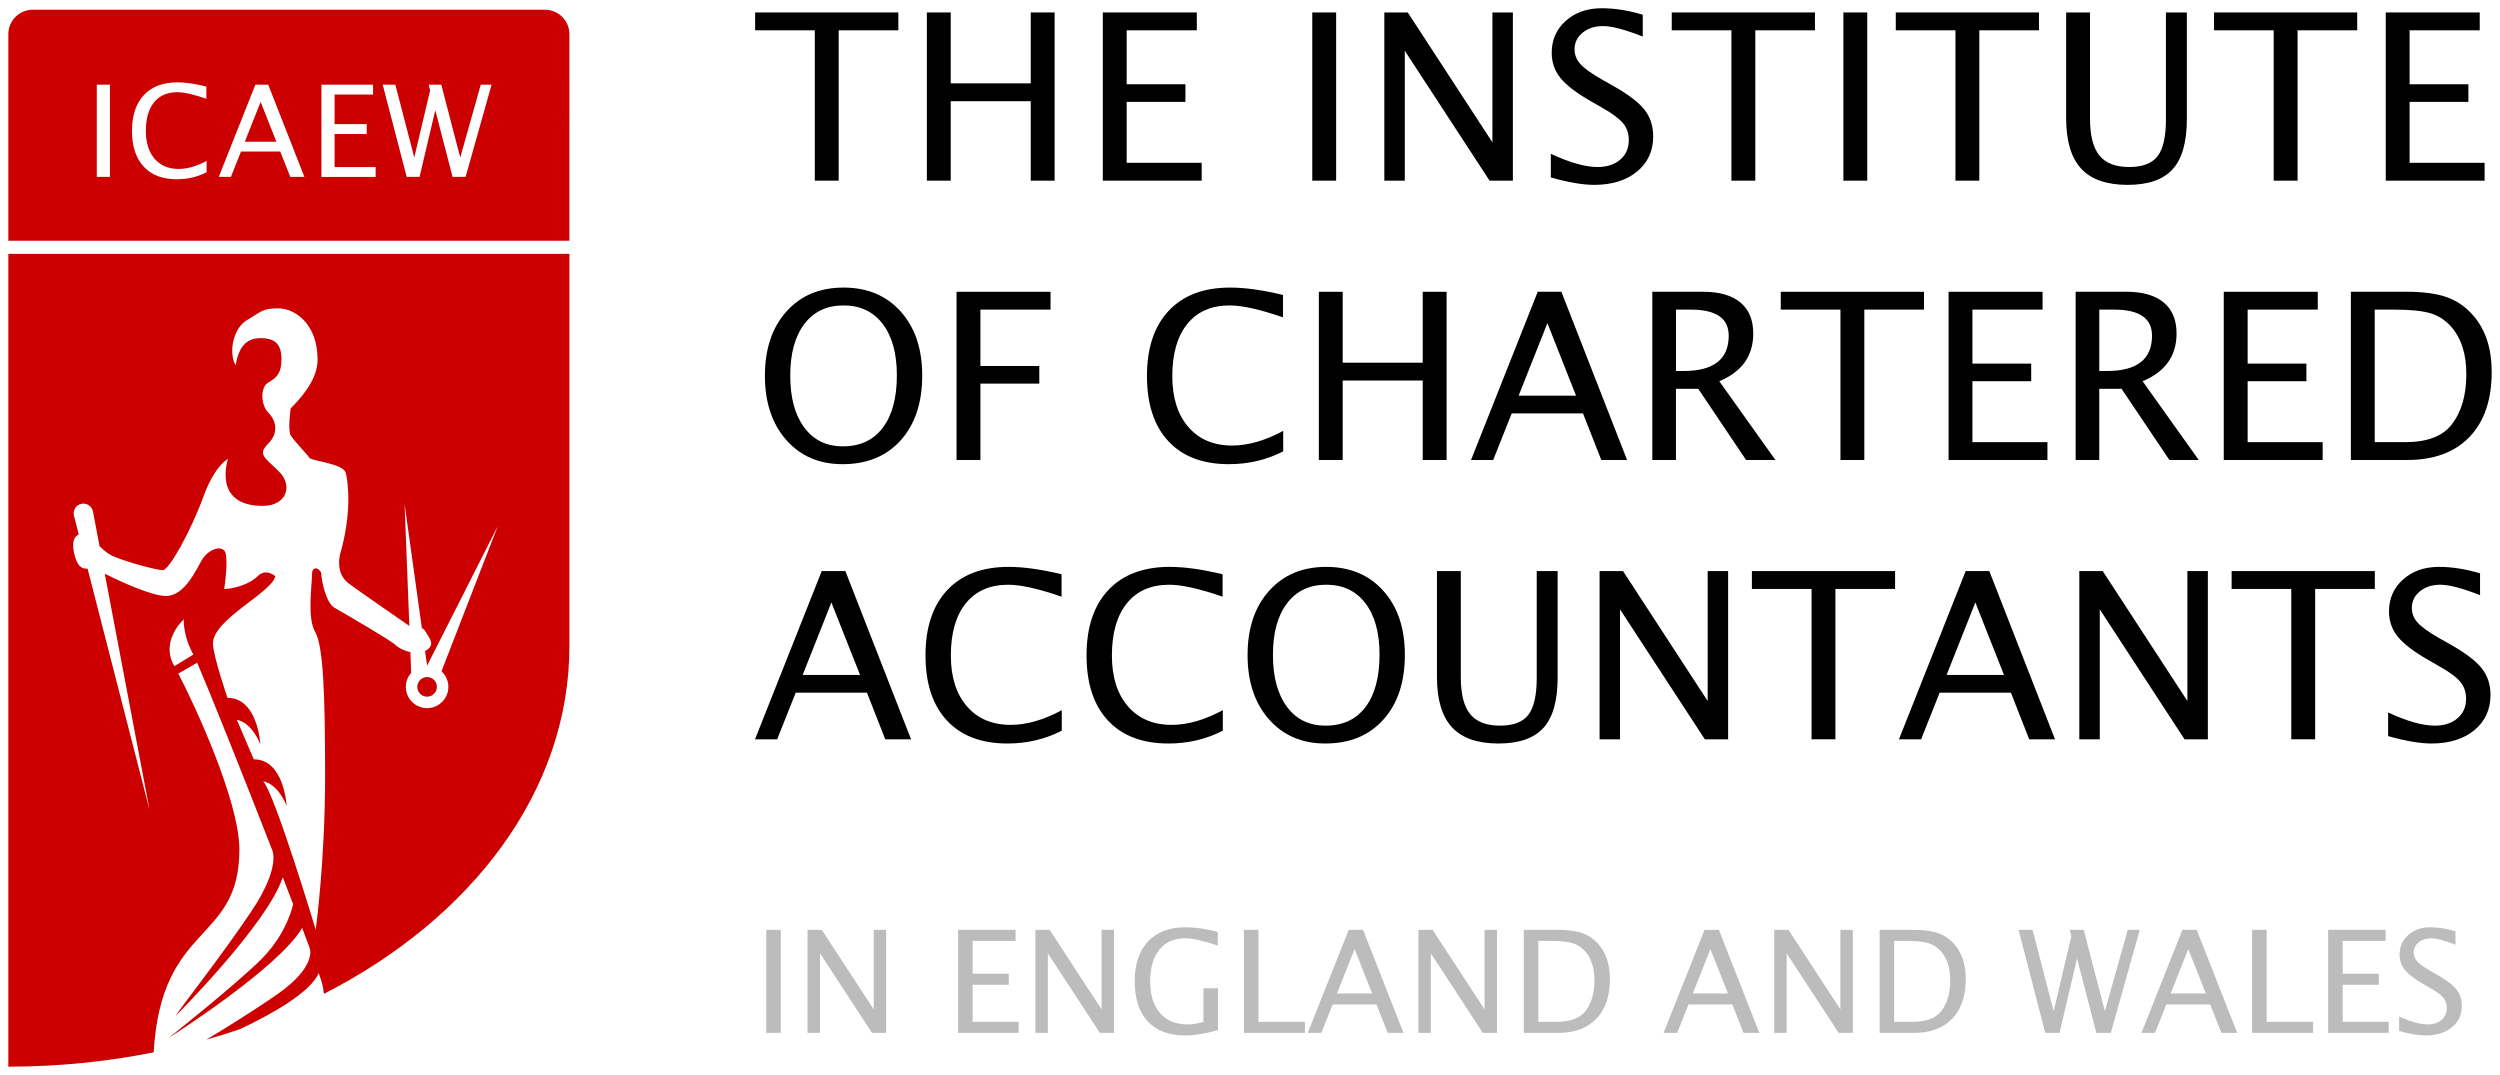 <?xml version="1.0" encoding="utf-8"?>
<!-- Generator: Adobe Illustrator 16.0.0, SVG Export Plug-In . SVG Version: 6.00 Build 0)  -->
<!DOCTYPE svg PUBLIC "-//W3C//DTD SVG 1.1//EN" "http://www.w3.org/Graphics/SVG/1.1/DTD/svg11.dtd">
<svg version="1.1" id="Layer_1" xmlns="http://www.w3.org/2000/svg" xmlns:xlink="http://www.w3.org/1999/xlink" x="0px" y="0px"
	 width="300px" height="129px" viewBox="0 71 300 129" enable-background="new 0 71 300 129" xml:space="preserve">
<path fill="#CC0000" d="M1,101.464V199c6.033,0,11.877-0.604,17.441-1.721c0.912-15.736,10.284-12.977,10.284-24.334
	c0-5.81-5.349-17.328-7.329-21.115l2.263-1.309c1.386,3.201,5.422,13.281,8.97,22.39c0,0,1.203,1.989-2.477,7.47
	c-3.679,5.48-8.569,11.646-9.086,12.539c0,0,11.041-11.036,12.867-16.65c0.432,1.117,0.849,2.203,1.246,3.238
	c0,0-0.69,3.467-3.792,6.568c-3.101,3.101-11.146,9.471-11.146,9.471s13.218-8.361,16.015-13.208
	c0.334,0.884,0.643,1.709,0.922,2.463c0,0,0.858,2.188-3.873,5.491c-2.79,1.947-6.204,4.059-8.543,5.464
	c1.377-0.389,2.728-0.813,4.059-1.269c4.005-1.902,8.466-4.447,9.425-6.723c0.129,0.371,0.234,0.69,0.315,0.949
	c0.162,0.518,0.254,1.031,0.315,1.543c17.777-9.083,29.453-24.375,29.453-41.717v-47.078L1,101.464L1,101.464z M20.917,150.945
	c-1.351-2.34,0-4.504,1.126-5.631c0,1.127,0.29,2.715,1.165,4.229L20.917,150.945z M52.98,151.557
	c0.503,0.469,0.823,1.129,0.823,1.867c0,1.409-1.142,2.553-2.552,2.553c-1.409,0-2.551-1.144-2.551-2.553
	c0-0.646,0.247-1.229,0.643-1.678h-0.001l-0.097-2.489c-0.777-0.167-1.485-0.551-1.802-0.868c-0.572-0.57-6.252-3.851-7.308-4.461
	c-1.055-0.607-1.574-3.419-1.574-4.019c0-0.601-1.122-1.248-1.122,0.047c0,1.296-0.596,5.183,0.372,6.86
	c0.967,1.677,1.201,7.136,1.201,17.347c0,10.21-1.127,18.396-1.127,18.396s-4.955-16.443-6.307-17.797c0,0,1.634,0.112,2.816,2.928
	c0,0-0.281-5.573-3.942-5.573l-2.027-4.729c0,0,1.633,0.111,2.816,2.926c0,0-0.282-5.573-3.942-5.573c0,0-1.746-5.069-1.746-6.532
	c0-2.873,7.039-6.082,7.49-8.053c0,0-1.098-1.043-2.141,0c-1.041,1.041-3.041,1.52-3.997,1.52c0,0,0.619-3.998,0-4.617
	c-0.62-0.619-2.012-0.015-2.704,1.184c-0.691,1.195-2.083,4.279-4.28,4.279c-1.683,0-5.42-1.711-7.348-2.67l5.378,28.364
	l-7.442-28.976c-0.588,0.035-1.247-0.139-1.625-1.9c-0.3-1.395,0.077-1.994,0.57-2.207l-0.585-2.277
	c-0.141-0.631,0.257-1.256,0.885-1.396c0.63-0.14,1.255,0.256,1.396,0.886l0.795,4.194c0.387,0.379,0.817,0.761,1.275,1.024
	c1.124,0.648,5.519,1.858,6.307,1.858c0.789,0,3.436-4.844,4.843-8.729c1.408-3.885,2.985-4.617,2.985-4.617
	s-1.915,5.631,4.168,5.631c2.871,0,3.66-2.421,1.97-4.109c-1.69-1.689-2.646-2.027-1.295-3.38c1.351-1.351,0.855-2.854-0.025-3.733
	c-0.88-0.881-0.963-3.017,0.025-3.588c0.987-0.569,1.576-1.068,1.576-2.814c0-1.745-0.731-2.506-2.505-2.506
	s-2.636,1.137-2.994,3.257c-0.88-1.522-0.298-4.465,1.378-5.435C31.33,108.43,31.427,108,33.38,108c1.954,0,4.731,1.8,4.731,6.156
	c0,1.802-1.089,3.716-3.229,5.855c0,0-0.372,2.584,0,3.229c0.373,0.646,2.035,2.325,2.253,2.702c0.219,0.38,4.059,0.668,4.355,1.803
	c0.295,1.135,0.751,4.807-0.676,9.762c0,0-0.653,2.282,1.051,3.528c1.417,1.035,5.81,4.075,7.257,5.078l-0.573-14.615l2.074,14.875
	c0.15,0.063,0.293,0.181,0.402,0.369c0.452,0.782,1.317,1.61,0.076,2.327c-0.031,0.017-0.065,0.021-0.096,0.039l0.246,1.765
	l8.485-16.747L52.98,151.557z"/>
<g>
	<g>
		<defs>
			<rect id="SVGID_1_" y="-100" width="300" height="300"/>
		</defs>
		<clipPath id="SVGID_2_">
			<use xlink:href="#SVGID_1_"  overflow="visible"/>
		</clipPath>
		<path clip-path="url(#SVGID_2_)" fill="#BCBCBC" d="M51.251,154.593c0.645,0,1.168-0.522,1.168-1.169s-0.523-1.168-1.168-1.168
			s-1.168,0.521-1.168,1.168C50.083,154.068,50.606,154.593,51.251,154.593"/>
	</g>
</g>
<g>
	<g>
		<defs>
			<path id="SVGID_3_" d="M50.083,153.424c0,0.646,0.523,1.169,1.168,1.169c0.646,0,1.169-0.522,1.169-1.169
				s-0.523-1.168-1.169-1.168C50.606,152.256,50.083,152.777,50.083,153.424"/>
		</defs>
		<clipPath id="SVGID_4_">
			<use xlink:href="#SVGID_3_"  overflow="visible"/>
		</clipPath>
		<rect x="50.083" y="152.256" clip-path="url(#SVGID_4_)" fill="#CC0000" width="2.337" height="2.337"/>
	</g>
</g>
<polygon points="97.776,92.679 97.776,74.636 90.616,74.636 90.616,72.494 107.801,72.494 107.801,74.636 100.641,74.636 
	100.641,92.679 "/>
<polygon points="111.224,92.679 111.224,72.494 114.087,72.494 114.087,81.004 123.689,81.004 123.689,72.494 126.554,72.494 
	126.554,92.679 123.689,92.679 123.689,83.146 114.087,83.146 114.087,92.679 "/>
<polygon points="132.337,92.679 132.337,72.494 143.616,72.494 143.616,74.636 135.2,74.636 135.2,81.113 142.251,81.113 
	142.251,83.227 135.2,83.227 135.2,90.537 144.202,90.537 144.202,92.679 "/>
<rect x="157.473" y="72.494" width="2.864" height="20.185"/>
<polygon points="166.12,92.679 166.12,72.494 168.93,72.494 179.09,88.082 179.09,72.494 181.545,72.494 181.545,92.679 
	178.748,92.679 168.575,77.09 168.575,92.679 "/>
<g>
	<g>
		<defs>
			<rect id="SVGID_5_" y="-100" width="300" height="300"/>
		</defs>
		<clipPath id="SVGID_6_">
			<use xlink:href="#SVGID_5_"  overflow="visible"/>
		</clipPath>
		<path clip-path="url(#SVGID_6_)" d="M191.296,93.184c-1.354,0-3.087-0.296-5.196-0.887V89.46c2.273,1.056,4.144,1.582,5.606,1.582
			c1.126,0,2.034-0.295,2.721-0.887c0.687-0.59,1.029-1.367,1.029-2.331c0-0.791-0.226-1.465-0.677-2.02
			c-0.449-0.554-1.278-1.172-2.487-1.854l-1.394-0.805c-1.717-0.981-2.93-1.907-3.633-2.774c-0.707-0.869-1.059-1.881-1.059-3.036
			c0-1.554,0.564-2.833,1.691-3.838s2.562-1.508,4.31-1.508c1.556,0,3.196,0.259,4.924,0.777v2.618
			c-2.127-0.836-3.715-1.254-4.76-1.254c-0.991,0-1.81,0.264-2.455,0.79c-0.646,0.528-0.968,1.192-0.968,1.992
			c0,0.673,0.234,1.269,0.709,1.786c0.474,0.519,1.338,1.137,2.592,1.854l1.443,0.818c1.746,0.992,2.966,1.929,3.656,2.811
			c0.691,0.881,1.036,1.941,1.036,3.179c0,1.754-0.647,3.164-1.942,4.227C195.146,92.653,193.432,93.184,191.296,93.184"/>
	</g>
</g>
<polygon points="207.771,92.679 207.771,74.636 200.609,74.636 200.609,72.494 217.795,72.494 217.795,74.636 210.637,74.636 
	210.637,92.679 "/>
<rect x="221.206" y="72.494" width="2.864" height="20.185"/>
<polygon points="234.654,92.679 234.654,74.636 227.493,74.636 227.493,72.494 244.678,72.494 244.678,74.636 237.518,74.636 
	237.518,92.679 "/>
<g>
	<g>
		<defs>
			<rect id="SVGID_7_" y="-100" width="300" height="300"/>
		</defs>
		<clipPath id="SVGID_8_">
			<use xlink:href="#SVGID_7_"  overflow="visible"/>
		</clipPath>
		<path clip-path="url(#SVGID_8_)" d="M247.938,72.494h2.864v12.738c0,2.027,0.375,3.502,1.125,4.427
			c0.749,0.922,1.944,1.383,3.581,1.383c1.6,0,2.733-0.434,3.402-1.302c0.668-0.868,1.003-2.34,1.003-4.412V72.494h2.509v12.794
			c0,2.754-0.566,4.758-1.697,6.013c-1.134,1.255-2.937,1.883-5.408,1.883c-2.519,0-4.379-0.648-5.578-1.95
			c-1.2-1.3-1.801-3.31-1.801-6.028V72.494z"/>
	</g>
</g>
<polygon points="272.842,92.679 272.842,74.636 265.684,74.636 265.684,72.494 282.866,72.494 282.866,74.636 275.707,74.636 
	275.707,92.679 "/>
<polygon points="286.289,92.679 286.289,72.494 297.567,72.494 297.567,74.636 289.152,74.636 289.152,81.113 296.206,81.113 
	296.206,83.227 289.152,83.227 289.152,90.537 298.154,90.537 298.154,92.679 "/>
<g>
	<g>
		<defs>
			<rect id="SVGID_9_" y="-100" width="300" height="300"/>
		</defs>
		<clipPath id="SVGID_10_">
			<use xlink:href="#SVGID_9_"  overflow="visible"/>
		</clipPath>
		<path clip-path="url(#SVGID_10_)" d="M101.145,124.562c2.064,0,3.66-0.744,4.788-2.23c1.126-1.486,1.691-3.584,1.691-6.294
			c0-2.628-0.567-4.683-1.698-6.165c-1.133-1.48-2.699-2.223-4.699-2.223c-2.01,0-3.578,0.742-4.706,2.229
			c-1.127,1.486-1.691,3.554-1.691,6.197c0,2.639,0.56,4.711,1.678,6.22C97.626,123.807,99.171,124.562,101.145,124.562
			 M101.104,126.701c-2.8,0-5.053-0.971-6.758-2.911c-1.705-1.94-2.557-4.508-2.557-7.698c0-3.21,0.857-5.775,2.571-7.699
			c1.714-1.924,4.003-2.884,6.867-2.884c2.855,0,5.142,0.959,6.86,2.877c1.719,1.919,2.578,4.479,2.578,7.679
			c0,3.264-0.859,5.854-2.578,7.768C106.369,125.745,104.041,126.701,101.104,126.701"/>
	</g>
</g>
<polygon points="114.786,126.198 114.786,106.014 126.065,106.014 126.065,108.152 117.649,108.152 117.649,114.918 
	124.715,114.918 124.715,117.033 117.649,117.033 117.649,126.198 "/>
<g>
	<g>
		<defs>
			<rect id="SVGID_11_" y="-100" width="300" height="300"/>
		</defs>
		<clipPath id="SVGID_12_">
			<use xlink:href="#SVGID_11_"  overflow="visible"/>
		</clipPath>
		<path clip-path="url(#SVGID_12_)" d="M147.469,126.701c-3.138,0-5.561-0.92-7.27-2.762c-1.709-1.84-2.564-4.448-2.564-7.821
			c0-3.362,0.87-5.974,2.612-7.828c1.741-1.854,4.193-2.781,7.358-2.781c1.809,0,3.927,0.296,6.356,0.888v2.685
			c-2.766-0.954-4.897-1.431-6.397-1.431c-2.191,0-3.887,0.74-5.088,2.223c-1.2,1.482-1.8,3.572-1.8,6.273
			c0,2.572,0.642,4.604,1.924,6.09c1.282,1.486,3.032,2.229,5.251,2.229c1.909,0,3.956-0.587,6.135-1.759v2.455
			C151.997,126.189,149.824,126.701,147.469,126.701"/>
	</g>
</g>
<polygon points="158.262,126.198 158.262,106.014 161.123,106.014 161.123,114.523 170.727,114.523 170.727,106.014 
	173.591,106.014 173.591,126.198 170.727,126.198 170.727,116.663 161.123,116.663 161.123,126.198 "/>
<path d="M189.125,118.479l-3.438-8.701l-3.451,8.701H189.125z M192.154,126.198l-2.196-5.593h-8.551l-2.224,5.593h-2.66
	l8.006-20.187h2.837l7.884,20.187H192.154z"/>
<g>
	<g>
		<defs>
			<rect id="SVGID_13_" y="-100" width="300" height="300"/>
		</defs>
		<clipPath id="SVGID_14_">
			<use xlink:href="#SVGID_13_"  overflow="visible"/>
		</clipPath>
		<path clip-path="url(#SVGID_14_)" d="M201.117,115.518h0.927c3.603,0,5.401-1.412,5.401-4.24c0-2.082-1.51-3.123-4.528-3.123h-1.8
			V115.518z M198.279,126.198v-20.187h6.111c1.938,0,3.42,0.43,4.452,1.281c1.032,0.855,1.548,2.096,1.548,3.725
			c0,2.69-1.357,4.601-4.076,5.729l6.735,9.452h-3.519l-5.742-8.539h-2.673v8.539H198.279z"/>
	</g>
</g>
<polygon points="220.855,126.198 220.855,108.152 213.693,108.152 213.693,106.014 230.88,106.014 230.88,108.152 223.719,108.152 
	223.719,126.198 "/>
<polygon points="233.829,126.198 233.829,106.014 245.107,106.014 245.107,108.152 236.691,108.152 236.691,114.633 
	243.744,114.633 243.744,116.746 236.691,116.746 236.691,124.057 245.693,124.057 245.693,126.198 "/>
<g>
	<g>
		<defs>
			<rect id="SVGID_15_" y="-100" width="300" height="300"/>
		</defs>
		<clipPath id="SVGID_16_">
			<use xlink:href="#SVGID_15_"  overflow="visible"/>
		</clipPath>
		<path clip-path="url(#SVGID_16_)" d="M251.915,115.518h0.927c3.602,0,5.4-1.412,5.4-4.24c0-2.082-1.51-3.123-4.527-3.123h-1.8
			V115.518L251.915,115.518z M249.077,126.198v-20.187h6.11c1.938,0,3.42,0.43,4.451,1.281c1.033,0.855,1.549,2.096,1.549,3.725
			c0,2.69-1.357,4.601-4.076,5.729l6.738,9.452h-3.521l-5.742-8.539h-2.673v8.539H249.077z"/>
	</g>
</g>
<polygon points="266.852,126.198 266.852,106.014 278.132,106.014 278.132,108.152 269.717,108.152 269.717,114.633 
	276.768,114.633 276.768,116.746 269.717,116.746 269.717,124.057 278.719,124.057 278.719,126.198 "/>
<g>
	<g>
		<defs>
			<rect id="SVGID_17_" y="-100" width="300" height="300"/>
		</defs>
		<clipPath id="SVGID_18_">
			<use xlink:href="#SVGID_17_"  overflow="visible"/>
		</clipPath>
		<path clip-path="url(#SVGID_18_)" d="M284.967,124.057h3.668c2.618,0,4.475-0.705,5.564-2.113c1.174-1.5,1.76-3.516,1.76-6.043
			c0-2.373-0.578-4.235-1.73-5.592c-0.701-0.826-1.537-1.394-2.51-1.697c-0.975-0.305-2.438-0.457-4.394-0.457h-2.358V124.057z
			 M282.104,126.198v-20.187h6.709c2.002,0,3.617,0.223,4.849,0.668c1.231,0.446,2.299,1.199,3.2,2.266
			c1.427,1.689,2.14,3.918,2.14,6.682c0,3.355-0.886,5.957-2.659,7.801c-1.771,1.848-4.268,2.771-7.486,2.771L282.104,126.198
			L282.104,126.198z"/>
	</g>
</g>
<path d="M103.205,151.995l-3.437-8.701l-3.451,8.701H103.205z M106.231,159.716l-2.195-5.592h-8.552l-2.223,5.592h-2.659
	l8.005-20.187h2.837l7.883,20.187H106.231z"/>
<g>
	<g>
		<defs>
			<rect id="SVGID_19_" y="-100" width="300" height="300"/>
		</defs>
		<clipPath id="SVGID_20_">
			<use xlink:href="#SVGID_19_"  overflow="visible"/>
		</clipPath>
		<path clip-path="url(#SVGID_20_)" d="M120.895,160.221c-3.138,0-5.561-0.92-7.27-2.764c-1.709-1.841-2.564-4.446-2.564-7.818
			c0-3.365,0.87-5.977,2.612-7.83c1.741-1.855,4.193-2.783,7.357-2.783c1.81,0,3.928,0.297,6.357,0.888v2.688
			c-2.765-0.957-4.897-1.433-6.397-1.433c-2.191,0-3.887,0.739-5.088,2.222c-1.2,1.481-1.8,3.574-1.8,6.273
			c0,2.574,0.642,4.604,1.923,6.092c1.283,1.484,3.033,2.229,5.252,2.229c1.909,0,3.954-0.586,6.136-1.76v2.457
			C125.422,159.706,123.25,160.221,120.895,160.221"/>
	</g>
	<g>
		<defs>
			<rect id="SVGID_21_" y="-100" width="300" height="300"/>
		</defs>
		<clipPath id="SVGID_22_">
			<use xlink:href="#SVGID_21_"  overflow="visible"/>
		</clipPath>
		<path clip-path="url(#SVGID_22_)" d="M140.219,160.221c-3.136,0-5.559-0.92-7.269-2.764c-1.71-1.841-2.564-4.446-2.564-7.818
			c0-3.365,0.87-5.977,2.612-7.83c1.741-1.855,4.194-2.783,7.358-2.783c1.809,0,3.928,0.297,6.355,0.888v2.688
			c-2.764-0.957-4.896-1.433-6.396-1.433c-2.192,0-3.887,0.739-5.087,2.222c-1.2,1.481-1.8,3.574-1.8,6.273
			c0,2.574,0.64,4.604,1.922,6.092c1.283,1.484,3.033,2.229,5.251,2.229c1.909,0,3.956-0.586,6.138-1.76v2.457
			C144.747,159.706,142.574,160.221,140.219,160.221"/>
	</g>
	<g>
		<defs>
			<rect id="SVGID_23_" y="-100" width="300" height="300"/>
		</defs>
		<clipPath id="SVGID_24_">
			<use xlink:href="#SVGID_23_"  overflow="visible"/>
		</clipPath>
		<path clip-path="url(#SVGID_24_)" d="M159.066,158.078c2.063,0,3.66-0.741,4.789-2.229c1.125-1.488,1.689-3.586,1.689-6.295
			c0-2.629-0.566-4.685-1.697-6.166c-1.133-1.481-2.699-2.222-4.699-2.222c-2.01,0-3.578,0.743-4.705,2.229
			s-1.691,3.553-1.691,6.197c0,2.639,0.561,4.711,1.678,6.221C155.549,157.323,157.094,158.078,159.066,158.078 M159.025,160.221
			c-2.801,0-5.053-0.972-6.758-2.912s-2.558-4.507-2.558-7.699c0-3.211,0.856-5.774,2.571-7.697
			c1.714-1.924,4.003-2.887,6.867-2.887c2.854,0,5.142,0.961,6.858,2.879c1.72,1.919,2.578,4.479,2.578,7.679
			c0,3.265-0.858,5.854-2.578,7.767C164.291,159.264,161.963,160.221,159.025,160.221"/>
	</g>
	<g>
		<defs>
			<rect id="SVGID_25_" y="-100" width="300" height="300"/>
		</defs>
		<clipPath id="SVGID_26_">
			<use xlink:href="#SVGID_25_"  overflow="visible"/>
		</clipPath>
		<path clip-path="url(#SVGID_26_)" d="M172.436,139.529h2.861v12.74c0,2.027,0.375,3.502,1.125,4.424
			c0.751,0.924,1.944,1.385,3.581,1.385c1.601,0,2.735-0.434,3.401-1.303c0.668-0.867,1.004-2.338,1.004-4.412v-12.834h2.509v12.793
			c0,2.756-0.565,4.76-1.698,6.016c-1.131,1.255-2.934,1.883-5.406,1.883c-2.52,0-4.377-0.65-5.578-1.949
			c-1.199-1.301-1.799-3.311-1.799-6.029V139.529z"/>
	</g>
</g>
<polygon points="191.95,159.716 191.95,139.529 194.762,139.529 204.92,155.119 204.92,139.529 207.375,139.529 207.375,159.716 
	204.58,159.716 194.404,144.127 194.404,159.716 "/>
<polygon points="217.387,159.716 217.387,141.673 210.227,141.673 210.227,139.529 227.411,139.529 227.411,141.673 220.25,141.673 
	220.25,159.716 "/>
<path d="M240.479,151.995l-3.438-8.701l-3.451,8.701H240.479z M243.504,159.716l-2.193-5.592h-8.554l-2.223,5.592h-2.659
	l8.006-20.187h2.836l7.885,20.187H243.504z"/>
<polygon points="249.518,159.716 249.518,139.529 252.327,139.529 262.486,155.119 262.486,139.529 264.943,139.529 
	264.943,159.716 262.146,159.716 251.973,144.127 251.973,159.716 "/>
<polygon points="274.954,159.716 274.954,141.673 267.795,141.673 267.795,139.529 284.979,139.529 284.979,141.673 
	277.818,141.673 277.818,159.716 "/>
<g>
	<g>
		<defs>
			<rect id="SVGID_27_" y="-100" width="300" height="300"/>
		</defs>
		<clipPath id="SVGID_28_">
			<use xlink:href="#SVGID_27_"  overflow="visible"/>
		</clipPath>
		<path clip-path="url(#SVGID_28_)" d="M291.771,160.221c-1.354,0-3.088-0.296-5.197-0.887v-2.838
			c2.271,1.057,4.142,1.582,5.605,1.582c1.127,0,2.034-0.295,2.721-0.887c0.687-0.59,1.031-1.367,1.031-2.332
			c0-0.791-0.226-1.465-0.677-2.019c-0.45-0.555-1.28-1.174-2.487-1.854l-1.393-0.805c-1.72-0.981-2.932-1.908-3.635-2.774
			c-0.706-0.87-1.059-1.882-1.059-3.036c0-1.555,0.563-2.833,1.692-3.838c1.126-1.006,2.563-1.508,4.31-1.508
			c1.553,0,3.195,0.26,4.924,0.777v2.618c-2.127-0.836-3.715-1.254-4.76-1.254c-0.992,0-1.81,0.265-2.455,0.791
			c-0.646,0.526-0.969,1.19-0.969,1.99c0,0.672,0.235,1.271,0.709,1.786c0.473,0.52,1.336,1.137,2.592,1.854l1.446,0.817
			c1.745,0.992,2.963,1.93,3.654,2.812c0.688,0.882,1.036,1.94,1.036,3.177c0,1.756-0.646,3.164-1.943,4.229
			C295.623,159.689,293.907,160.221,291.771,160.221"/>
	</g>
</g>
<rect x="91.947" y="182.583" fill="#BCBCBC" width="1.746" height="12.36"/>
<polygon fill="#BCBCBC" points="96.907,194.943 96.907,182.582 98.617,182.582 104.847,192.13 104.847,182.582 106.34,182.582 
	106.34,194.943 104.639,194.943 98.399,185.4 98.399,194.943 "/>
<polygon fill="#BCBCBC" points="114.971,194.943 114.971,182.582 121.869,182.582 121.869,183.904 116.717,183.904 116.717,187.848 
	121.053,187.848 121.053,189.172 116.717,189.172 116.717,193.62 122.235,193.62 122.235,194.943 "/>
<polygon fill="#BCBCBC" points="124.25,194.943 124.25,182.582 125.96,182.582 132.19,192.13 132.19,182.582 133.684,182.582 
	133.684,194.943 131.981,194.943 125.742,185.4 125.742,194.943 "/>
<g>
	<g>
		<defs>
			<rect id="SVGID_29_" y="-100" width="300" height="300"/>
		</defs>
		<clipPath id="SVGID_30_">
			<use xlink:href="#SVGID_29_"  overflow="visible"/>
		</clipPath>
		<path clip-path="url(#SVGID_30_)" fill="#BCBCBC" d="M146.161,194.609c-1.495,0.429-2.799,0.644-3.91,0.644
			c-1.962,0-3.466-0.56-4.514-1.679c-1.048-1.119-1.572-2.723-1.572-4.812c0-2.048,0.531-3.643,1.59-4.779
			c1.061-1.141,2.548-1.709,4.464-1.709c1.255,0,2.56,0.188,3.914,0.562v1.633c-1.699-0.581-3-0.873-3.904-0.873
			c-1.333,0-2.367,0.454-3.103,1.359c-0.735,0.905-1.103,2.18-1.103,3.825c0,1.628,0.395,2.894,1.184,3.796
			c0.788,0.903,1.894,1.354,3.316,1.354c0.584,0,1.214-0.103,1.892-0.311v-4.026h1.746V194.609z"/>
	</g>
</g>
<polygon fill="#BCBCBC" points="149.269,194.943 149.269,182.582 151.016,182.582 151.016,193.62 156.59,193.62 156.59,194.943 "/>
<path fill="#BCBCBC" d="M164.654,190.214l-2.104-5.323l-2.113,5.323H164.654z M166.525,194.943l-1.346-3.407h-5.26l-1.359,3.407
	h-1.629l4.916-12.361h1.721l4.853,12.361H166.525z"/>
<polygon fill="#BCBCBC" points="170.208,194.943 170.208,182.582 171.917,182.582 178.146,192.13 178.146,182.582 179.641,182.582 
	179.641,194.943 177.938,194.943 171.7,185.4 171.7,194.943 "/>
<g>
	<g>
		<defs>
			<rect id="SVGID_31_" y="-100" width="300" height="300"/>
		</defs>
		<clipPath id="SVGID_32_">
			<use xlink:href="#SVGID_31_"  overflow="visible"/>
		</clipPath>
		<path clip-path="url(#SVGID_32_)" fill="#BCBCBC" d="M184.602,193.62h2.246c1.604,0,2.737-0.431,3.406-1.292
			c0.719-0.915,1.077-2.145,1.077-3.689c0-1.449-0.354-2.587-1.06-3.416c-0.431-0.505-0.941-0.851-1.539-1.037
			c-0.594-0.187-1.489-0.279-2.687-0.279h-1.444V193.62L184.602,193.62z M182.855,194.943v-12.361h4.104
			c1.223,0,2.21,0.139,2.963,0.41c0.754,0.273,1.406,0.734,1.957,1.388c0.873,1.034,1.309,2.397,1.309,4.091
			c0,2.057-0.541,3.647-1.625,4.777c-1.084,1.131-2.61,1.695-4.58,1.695H182.855z"/>
	</g>
</g>
<path fill="#BCBCBC" d="M207.354,190.214l-2.104-5.323l-2.112,5.323H207.354z M209.225,194.943l-1.348-3.407h-5.257l-1.36,3.407
	h-1.63l4.916-12.361h1.722l4.853,12.361H209.225z"/>
<polygon fill="#BCBCBC" points="212.906,194.943 212.906,182.582 214.617,182.582 220.846,192.13 220.846,182.582 222.339,182.582 
	222.339,194.943 220.637,194.943 214.398,185.4 214.398,194.943 "/>
<g>
	<g>
		<defs>
			<rect id="SVGID_33_" y="-100" width="300" height="300"/>
		</defs>
		<clipPath id="SVGID_34_">
			<use xlink:href="#SVGID_33_"  overflow="visible"/>
		</clipPath>
		<path clip-path="url(#SVGID_34_)" fill="#BCBCBC" d="M227.3,193.62h2.245c1.604,0,2.74-0.431,3.407-1.292
			c0.718-0.915,1.077-2.145,1.077-3.689c0-1.449-0.354-2.587-1.062-3.416c-0.427-0.505-0.939-0.851-1.533-1.037
			c-0.598-0.187-1.492-0.279-2.688-0.279H227.3V193.62z M225.555,194.943v-12.361h4.104c1.223,0,2.212,0.139,2.965,0.41
			c0.753,0.273,1.404,0.734,1.955,1.388c0.873,1.034,1.311,2.397,1.311,4.091c0,2.057-0.543,3.647-1.627,4.777
			c-1.084,1.131-2.609,1.695-4.58,1.695H225.555z"/>
	</g>
</g>
<path fill="#BCBCBC" d="M264.698,190.214l-2.105-5.323l-2.11,5.323H264.698z M266.57,194.943l-1.35-3.407h-5.258l-1.359,3.407
	h-1.629l4.914-12.361h1.721l4.854,12.361H266.57z"/>
<polygon fill="#BCBCBC" points="270.25,194.943 270.25,182.582 271.996,182.582 271.996,193.62 277.57,193.62 277.57,194.943 "/>
<polygon fill="#BCBCBC" points="279.378,194.943 279.378,182.582 286.275,182.582 286.275,183.904 281.124,183.904 281.124,187.848 
	285.46,187.848 285.46,189.172 281.124,189.172 281.124,193.62 286.643,193.62 286.643,194.943 "/>
<g>
	<g>
		<defs>
			<rect id="SVGID_35_" y="-100" width="300" height="300"/>
		</defs>
		<clipPath id="SVGID_36_">
			<use xlink:href="#SVGID_35_"  overflow="visible"/>
		</clipPath>
		<path clip-path="url(#SVGID_36_)" fill="#BCBCBC" d="M291.077,195.253c-0.831,0-1.89-0.178-3.181-0.535v-1.745
			c1.389,0.639,2.53,0.957,3.426,0.957c0.688,0,1.242-0.18,1.662-0.539c0.418-0.358,0.629-0.834,0.629-1.42
			c0-0.482-0.139-0.896-0.414-1.236c-0.273-0.34-0.783-0.719-1.523-1.135l-0.851-0.492c-1.052-0.604-1.794-1.168-2.226-1.7
			c-0.43-0.531-0.646-1.151-0.646-1.858c0-0.951,0.348-1.736,1.037-2.351c0.693-0.616,1.572-0.925,2.646-0.925
			c0.953,0,1.96,0.16,3.021,0.479v1.605c-1.305-0.508-2.275-0.762-2.918-0.762c-0.604,0-1.106,0.16-1.502,0.482
			c-0.396,0.32-0.592,0.724-0.592,1.211c0,0.412,0.144,0.775,0.434,1.093c0.289,0.318,0.816,0.697,1.584,1.138l0.885,0.502
			c1.066,0.605,1.812,1.181,2.234,1.721c0.424,0.541,0.635,1.188,0.635,1.945c0,1.073-0.396,1.938-1.189,2.59
			C293.434,194.928,292.384,195.253,291.077,195.253"/>
	</g>
</g>
<polygon fill="#BCBCBC" points="255.325,182.583 252.583,192.346 250.051,182.583 248.365,182.583 248.561,183.34 246.439,192.346 
	243.909,182.583 242.225,182.583 245.43,194.943 247.146,194.943 249.25,186.008 251.559,194.943 253.299,194.943 256.771,182.583 
	"/>
<path fill="#CC0000" d="M11.615,81.162h1.577v11.065h-1.577V81.162z M30.646,81.162h1.542l4.339,11.066h-1.694l-1.203-3.042h-4.709
	l-1.215,3.042h-1.457L30.646,81.162z M38.573,81.162h6.194v1.184H40.15v3.547h3.857v1.184H40.15v3.97h4.927v1.183h-6.504V81.162z
	 M57.691,81.162h1.3l-3.12,11.066h-1.563l-2.073-8l-1.888,8h-1.544l-2.877-11.066h1.514l2.273,8.74l1.903-8.062l-0.176-0.678h1.514
	l2.274,8.74L57.691,81.162z M17.243,90.995c-0.936-1.01-1.404-2.441-1.404-4.292c0-1.845,0.476-3.277,1.428-4.296
	c0.953-1.018,2.294-1.526,4.023-1.526c0.989,0,2.148,0.169,3.475,0.507v1.464c-1.512-0.525-2.677-0.787-3.497-0.787
	c-1.199,0-2.126,0.405-2.783,1.218c-0.656,0.811-0.984,1.956-0.984,3.435c0,1.408,0.351,2.521,1.053,3.333
	c0.702,0.814,1.661,1.222,2.877,1.222c1.046,0,2.167-0.319,3.362-0.958v1.352c-1.09,0.563-2.279,0.845-3.569,0.845
	C19.506,92.51,18.179,92.005,17.243,90.995 M3.934,72.17C2.314,72.17,1,73.482,1,75.103v24.785h67.329V75.103
	c0-1.62-1.314-2.933-2.934-2.933H3.934z"/>
<polygon fill="#CC0000" points="29.38,88.005 33.165,88.005 31.275,83.227 "/>
</svg>
